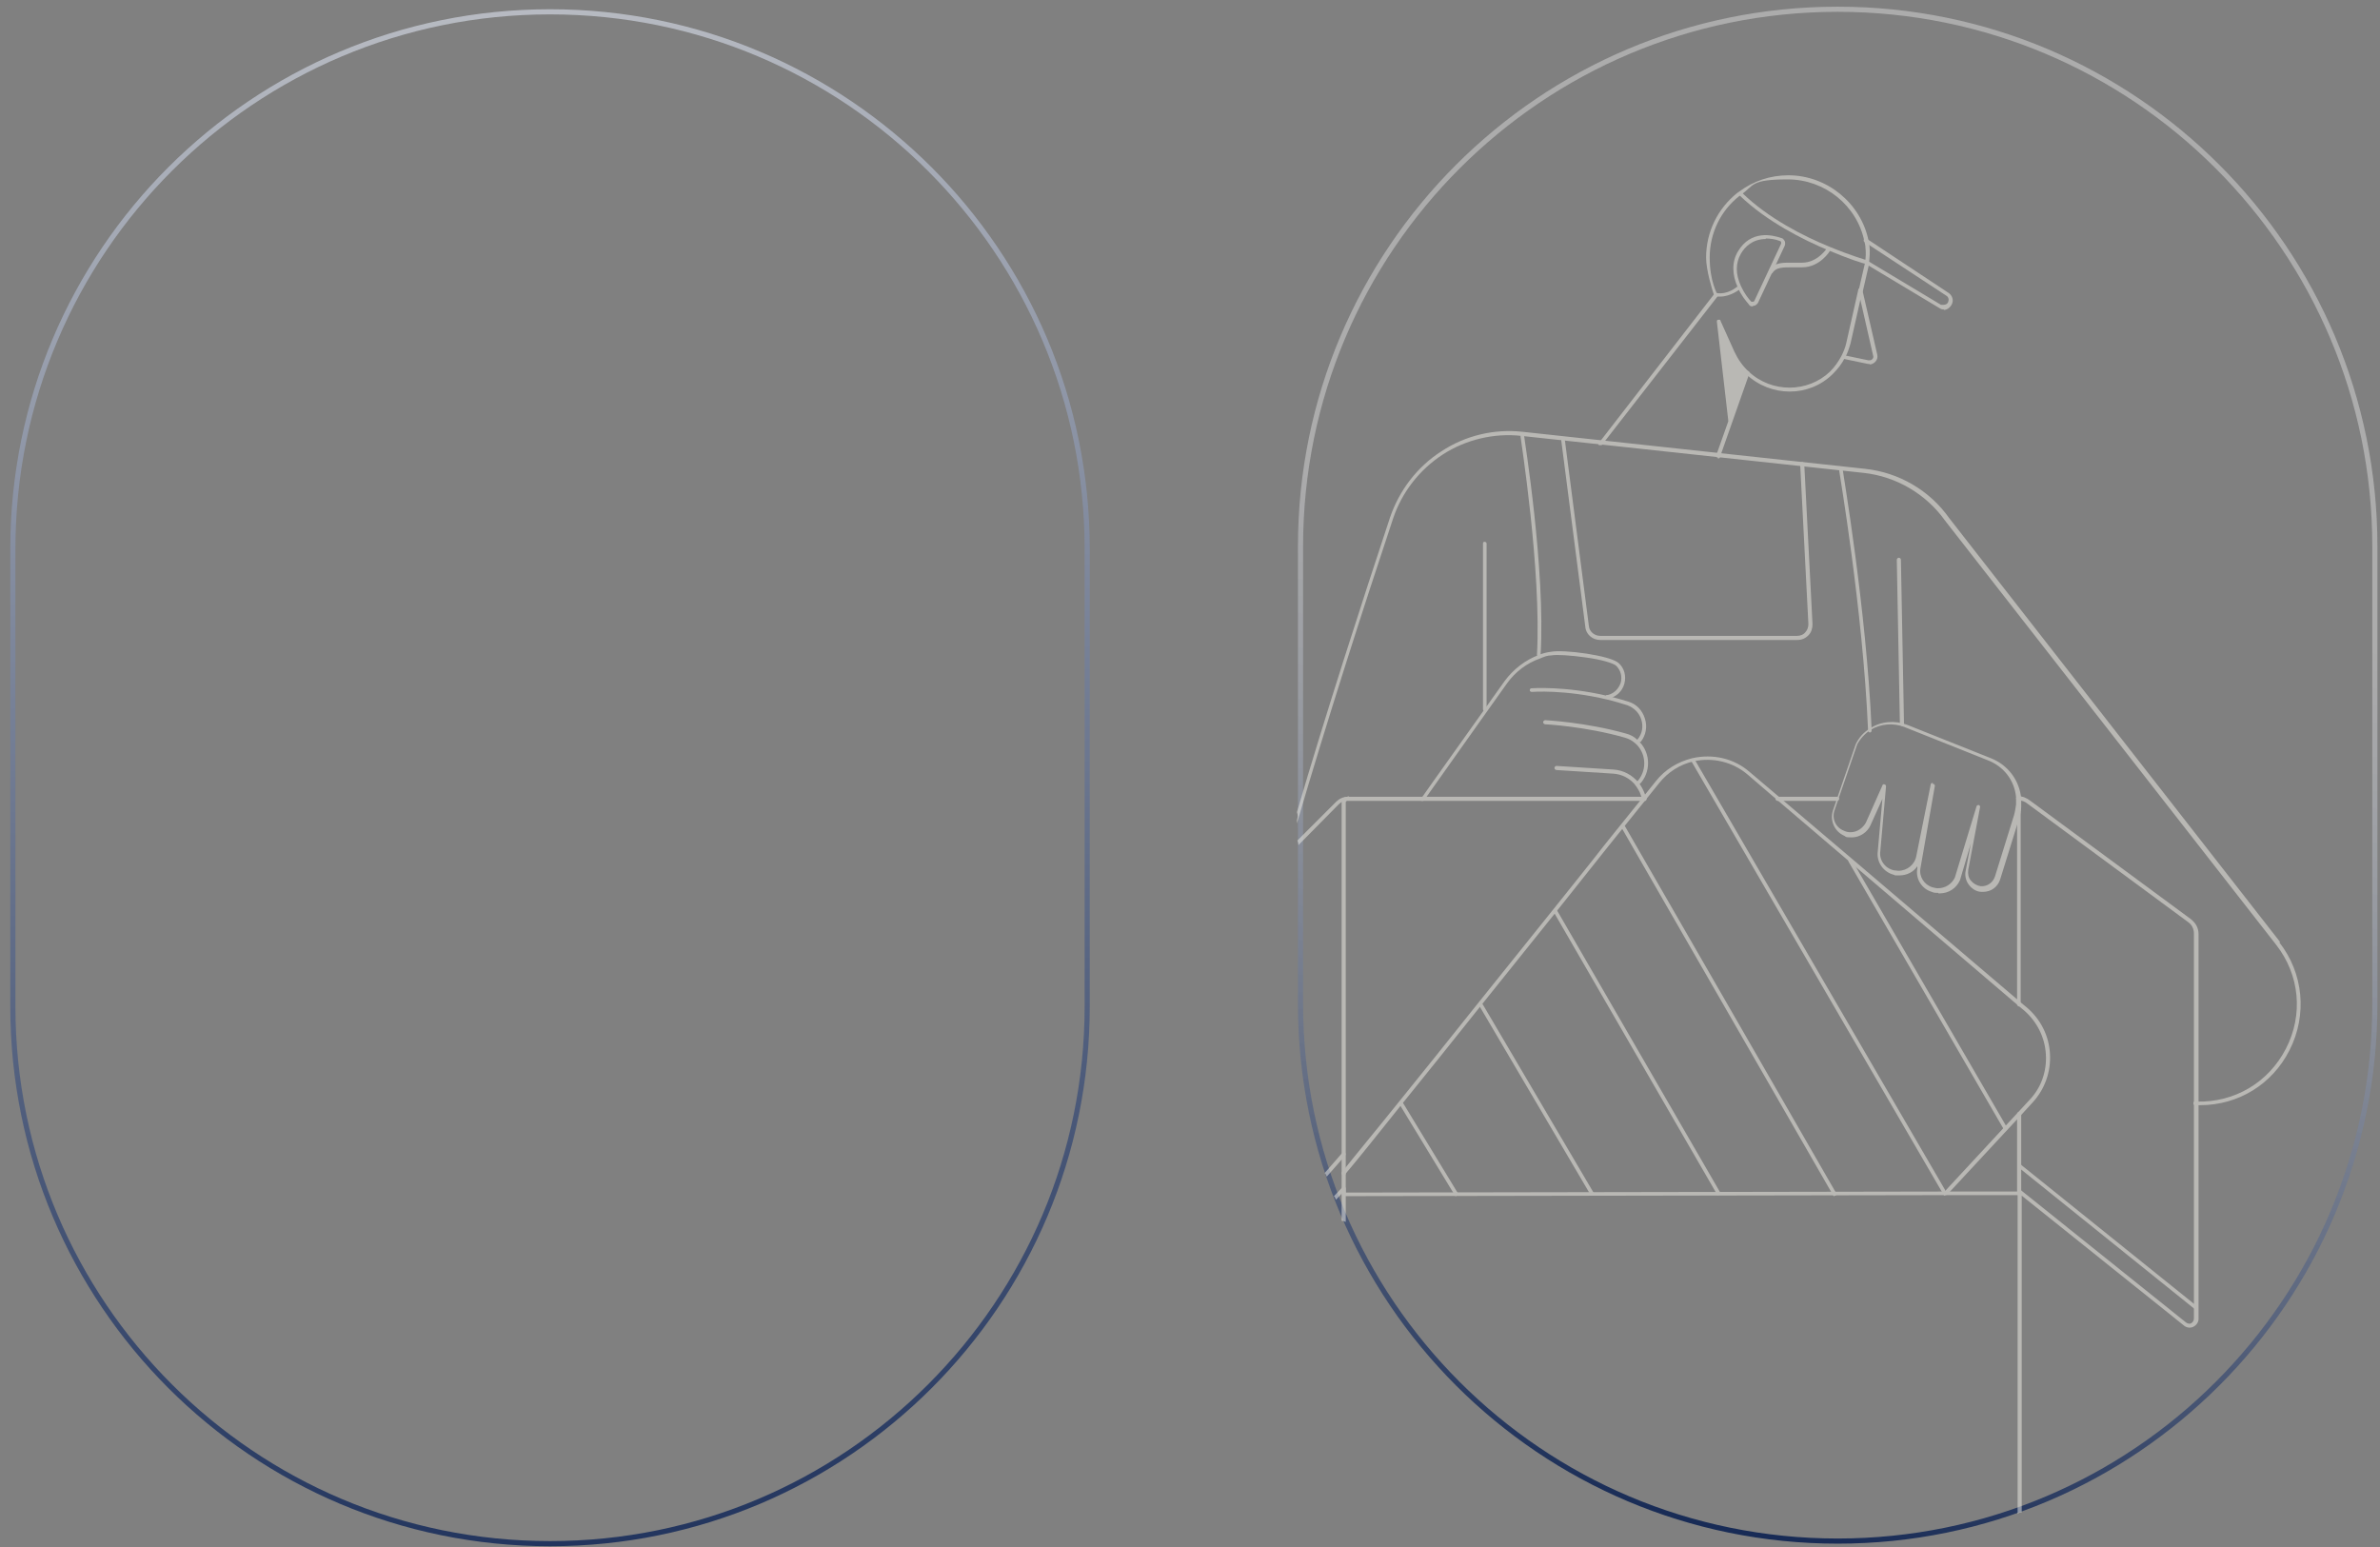 <?xml version="1.0" encoding="UTF-8"?>
<svg id="Layer_1" xmlns="http://www.w3.org/2000/svg" xmlns:xlink="http://www.w3.org/1999/xlink" version="1.1" viewBox="0 0 463 301">
  <rect x="0" y="0" width="463" height="301" fill="#808080" stroke="none"/>
  <!-- Generator: Adobe Illustrator 29.0.0, SVG Export Plug-In . SVG Version: 2.1.0 Build 186)  -->
  <defs>
    <style>
      .st0 {
        fill: #f2f0e8;
      }

      .st1 {
        opacity: .5;
      }

      .st2 {
        fill: #001647;
      }

      .st3 {
        stroke: url(#linear-gradient);
      }

      .st3, .st4 {
        fill: none;
      }

      .st4 {
        stroke: url(#linear-gradient1);
      }
    </style>
    <linearGradient id="linear-gradient" x1="365.3" y1="6609.9" x2="327.8" y2="6816.4" gradientTransform="translate(0 -6502)" gradientUnits="userSpaceOnUse">
      <stop offset="0" stop-color="#d8d8d8" stop-opacity=".5"/>
      <stop offset="1" stop-color="#001647"/>
    </linearGradient>
    <linearGradient id="linear-gradient1" x1="94.6" y1="6438" x2="119.6" y2="6872" gradientTransform="translate(0 -6502)" gradientUnits="userSpaceOnUse">
      <stop offset="0" stop-color="#d8d8d8"/>
      <stop offset="1" stop-color="#001647"/>
    </linearGradient>
  </defs>
  <g>
    <path class="st3" d="M357.5,1.8h0c57.7,0,104.5,46.8,104.5,104.5v89c0,57.7-46.8,104.5-104.5,104.5h0c-57.7,0-104.5-46.8-104.5-104.5v-89c0-57.7,46.8-104.5,104.5-104.5h0Z"/>
    <g class="st1">
      <path class="st2" d="M392.7,155.6v1.1-1.1h0Z"/>
      <path class="st0" d="M339.9,72.5l-3.2,9.1h0l-2.2-19.1,2.7,6c.7,1.6,1.7,2.9,2.9,4h-.2Z"/>
      <path class="st0" d="M377.1,173.7c-.5,0-.9,0-1.3-.2-2-.6-3.2-2.6-2.8-4.6v-.4c-.7,1.1-2,1.8-3.5,1.8s-.7,0-1-.1c-2.1-.5-3.5-2.5-3.2-4.6l.9-10.2-2.3,5.1c-.6,1.4-2.1,2.4-3.6,2.4s-1.1-.1-1.5-.3c-1.9-.8-2.9-3-2.2-5l4.4-12.8h0c.6-1.3,1.6-2.4,2.8-3.1,2.1-1.4,4.8-1.6,7.2-.7l16.3,6.5c3.3,1.3,5.6,4.3,5.9,7.9v1.5c0,.8-.2,1.5-.4,2.3l-3.7,11.9c-.5,1.5-1.8,2.4-3.3,2.4s-.2,0-.3,0c-1,0-1.9-.6-2.5-1.4-.6-.8-.8-1.8-.6-2.7l1-5.3-2.1,7.1h0c-.7,1.6-2.2,2.6-4,2.6h-.2ZM376.1,152.5h0c.2,0,.3.2.3.4l-2.8,16c-.3,1.6.7,3.2,2.3,3.7.4.1.7.2,1.1.2,1.4,0,2.7-.8,3.3-2.1l4.2-13.8c0-.2.3-.3.4-.3.2,0,.3.2.3.4l-2.3,12.2c-.1.8,0,1.5.5,2.1s1.2,1,1.9,1.1c1.3.1,2.4-.7,2.8-1.9l3.7-11.9c.2-.7.3-1.4.4-2.1v-1.4h0c-.3-3.3-2.4-6-5.5-7.2l-16.3-6.5c-2.1-.8-4.6-.6-6.5.6-1.1.7-2,1.7-2.6,2.8l-4.4,12.8c-.6,1.6.2,3.4,1.8,4,.4.2.8.3,1.3.3,1.3,0,2.4-.8,3-1.9l3.2-7.2c0-.2.3-.3.4-.2.2,0,.3.2.3.4l-1.1,12.5c-.3,1.8.9,3.4,2.6,3.8.3,0,.6.1.9.1,1.7,0,3.2-1.2,3.5-2.9l2.8-13.9c0-.2.2-.3.4-.3h0v.2Z"/>
      <path class="st0" d="M443.6,183.3l-64.4-82.5c-3.8-5.4-9.8-8.9-16.4-9.6l-66.6-7.2h0c-5.5-.6-11.1.7-15.8,3.8-4.7,3-8.2,7.6-10,12.9-5.4,16.3-12.6,38.5-18.1,57.3.2.5.2,1,0,1.5h0v.7c5.6-19.2,13.1-42.5,18.7-59.3,1.7-5.1,5.1-9.5,9.7-12.5,4.5-2.9,10-4.2,15.3-3.6h0l66.6,7.2c6.3.7,12.1,4.1,15.8,9.3l64.4,82.5c4.6,5.9,5.3,13.6,1.9,20.2-3.4,6.6-10,10.5-17.4,10.3h-.2c-.2,0-.4,0-.4.2s0,.4.2.5h1.1c7.4,0,14-4,17.4-10.7,3.5-6.9,2.7-15-2-21h.2Z"/>
      <path class="st0" d="M370,141.2c-.2,0-.4-.2-.4-.4l-.6-31.9c0-.2.2-.4.4-.4h0c.2,0,.4.2.4.4l.6,31.9c0,.2-.2.4-.4.4h0Z"/>
      <path class="st0" d="M363.8,142.5c-.2,0-.4-.2-.4-.4v-.2c-1-23.3-5.6-50.1-5.6-50.3s.1-.4.3-.4.4,0,.4.3c0,.3,4.6,27.1,5.6,50.4v.2c0,.2-.1.4-.4.4h.1Z"/>
      <path class="st0" d="M349.6,124.5h-38.3c-1.5,0-2.8-1.1-2.9-2.6l-4.7-36.4c0-.2.1-.4.3-.4s.4,0,.4.3l4.7,36.4c.1,1.1,1.1,1.9,2.2,1.9h38.3c.6,0,1.2-.2,1.6-.7.4-.4.6-1,.6-1.6l-1.6-31.1h0c0-.2.2-.4.4-.4s.4.2.4.4h0l1.6,31.1c0,.8-.2,1.6-.8,2.2-.6.6-1.3.9-2.2.9h0Z"/>
      <path class="st0" d="M299.4,127.8h0c-.2,0-.4-.2-.4-.4.9-16.4-3.2-42.2-3.2-42.5s.1-.4.3-.4.4,0,.4.3c0,.3,4.2,26.1,3.2,42.6,0,.2-.2.4-.4.4h.1Z"/>
      <path class="st0" d="M288.9,138.4c-.2,0-.4-.2-.4-.4v-32.2c0-.2,0-.4.3-.4s.4.2.4.4v32.2c0,.2,0,.4-.3.4Z"/>
      <path class="st0" d="M276.7,155.8h-.2c-.2-.1-.2-.4,0-.5h0l2.4-3.4c9.2-12.9,13.7-19.3,13.8-19.4,1.7-2.3,4-4.1,6.7-5.1.7-.3,1.5-.5,2.3-.6,2.4-.5,11.6.7,13.2,2.2,1.1,1,1.5,2.5,1.1,4s-1.6,2.6-3.1,2.9h-.1c-.2,0-.4,0-.4-.3s0-.4.3-.4h.1c1.2-.3,2.1-1.2,2.5-2.4.3-1.2,0-2.4-.9-3.3-.6-.5-2.9-1.2-5.9-1.6-2.8-.4-5.6-.6-6.7-.4-.8,0-1.5.3-2.2.6-2.6.9-4.8,2.6-6.4,4.8-.1.1-9.3,13.1-13.7,19.3l-2.4,3.4c0,.1-.2.2-.3.2h0Z"/>
      <path class="st0" d="M318.8,144.3h-.2c-.2-.1-.2-.4,0-.5.9-1.1,1.1-2.5.7-3.8s-1.4-2.3-2.7-2.8c-1.3-.4-2.6-.8-3.9-1.1-8.3-2-14.6-1.5-14.7-1.5-.2,0-.4-.1-.4-.3s.1-.4.3-.4c0,0,6.5-.5,14.9,1.5,1.3.3,2.7.7,4,1.1,1.6.5,2.7,1.7,3.2,3.3s.2,3.2-.8,4.5c0,0-.2.1-.3.1h-.1Z"/>
      <path class="st0" d="M318.5,152.9s-.2,0-.3-.1c-.1-.1-.1-.4,0-.5l.5-.5c1.8-2.2,1.5-5.5-.7-7.3-.6-.5-1.2-.8-1.9-1-7.7-2.2-15.4-2.6-15.5-2.6-.2,0-.4-.2-.4-.4s.2-.4.4-.4c0,0,7.9.4,15.7,2.6.8.2,1.6.6,2.2,1.2,2.5,2.1,2.8,5.8.8,8.3h0l-.5.5s-.2.1-.3.1h0Z"/>
      <path class="st0" d="M319.9,155.8c-.2,0-.3-.1-.4-.3l-.3-.8c-.2-.7-.6-1.3-1-1.9-1.1-1.4-2.7-2.2-4.4-2.3l-11-.7c-.2,0-.4-.2-.4-.4s.2-.4.4-.4l11,.7c2,.1,3.8,1.1,5,2.6.5.6.9,1.4,1.2,2.2l.3.8c0,.2,0,.4-.2.5h-.2Z"/>
      <path class="st0" d="M336.6,82c-.2,0-.4,0-.4-.3l-2.2-19.1c0-.2,0-.4.3-.4s.4,0,.4.2l2.7,6c.7,1.5,1.6,2.8,2.8,3.9,4.5,4.2,11.5,4.1,15.8,0,.9-.9,1.6-1.9,2.2-3,.4-.8.8-1.7,1-2.7l2.3-10.2c0-.2.2-.3.5-.3s.3.2.3.5l-2.3,10.2c-.3,1-.6,2-1.1,2.8-.6,1.2-1.4,2.2-2.4,3.2-4.6,4.5-12,4.5-16.8,0-1.3-1.2-2.2-2.5-3-4.1l-1.6-3.7,1.9,16.6c0,.2-.1.4-.3.4h0Z"/>
      <path class="st0" d="M311.3,86.6h-.2c-.2,0-.2-.4,0-.5h0l22.3-28.8c-.3-.9-1.5-4.7-1.5-7.2,0-4.9,2.2-9.5,6.1-12.6l.3-.2c2.8-2.1,6.1-3.2,9.6-3.2,7.5,0,14.1,5.4,15.6,12.7,0,.4.2.8.2,1.3.1,1,0,2-.1,3.1v.2l-1.2,5.2c0,.2-.2.3-.5.3s-.3-.2-.3-.5l1.2-5.2v-.2c.2-.9.2-1.9.1-2.8,0-.4-.1-.8-.2-1.2-1.4-7-7.7-12.1-14.9-12.1s-6.5,1.1-9.1,3l-.3.2c-3.7,2.9-5.8,7.3-5.8,12s1.5,7.1,1.5,7.2v.4l-22.5,28.9s-.2,0-.3,0h0Z"/>
      <path class="st0" d="M378.3,60.2c-.3,0-.6,0-.9-.2l-14.5-8.7c-.4,0-3.4-1-7.2-2.6-5-2.1-12-5.6-17.3-10.7-.2,0-.2-.4,0-.5.1-.2.4-.2.5,0,5.1,5,12.1,8.5,17,10.5,4.1,1.7,7.2,2.6,7.2,2.6h0l14.5,8.7c.2,0,.3,0,.5,0,.4,0,.8-.2.9-.6.2-.5,0-1-.4-1.2-15.8-10.4-15.9-10.4-15.9-10.5-.2,0-.2-.4,0-.5.1-.2.4-.2.5,0,.1,0,2.4,1.6,15.9,10.5.7.5,1,1.4.6,2.2-.3.6-.9,1.1-1.6,1.1h0l.2-.2Z"/>
      <path class="st0" d="M341,59.6c-.3,0-.6,0-.8-.4-.6-.7-1.5-1.8-2.1-3.2-1.2-2.6-1.2-5.1,0-7.1,2.5-4.2,6.7-3.2,8.4-2.6.3,0,.5.3.7.6.1.3.1.6,0,.9l-5.2,11.1c-.2.3-.5.6-.9.6h-.2.1ZM343.5,46.5c-2.6,0-4.1,1.6-4.8,2.8-1.1,1.9-1.1,4,0,6.4.6,1.3,1.4,2.4,2,3,0,0,.2,0,.3,0s.2,0,.3-.2l5.2-11.1v-.3c0,0-.1-.2-.2-.2-1-.4-2-.5-2.8-.5h0Z"/>
      <path class="st0" d="M344.5,53.1h-.2c-.2,0-.2-.3-.1-.5,1-1.6,2.5-1.5,4.8-1.5h1.6c3,0,4.8-2.8,4.8-2.8.1-.2.3-.2.5,0,.2,0,.2.3.1.5,0,0-1.9,3.2-5.4,3.2s-1.2,0-1.7,0c-2.2,0-3.4,0-4.1,1.1,0,0-.2.2-.3.2h0Z"/>
      <path class="st0" d="M334.6,57.7h-.8c-.2,0-.3-.2-.3-.4s.2-.3.4-.3c2.2.4,4-1.2,4-1.2.2,0,.4,0,.5,0,.1.2.1.4,0,.5,0,0-1.7,1.4-3.8,1.4h0Z"/>
      <path class="st0" d="M334.2,89h-.1c-.2,0-.3-.3-.2-.5l5.7-16.1c0-.2.3-.3.5-.2.2,0,.3.3.2.5h0l-5.7,16.2c0,.2-.2.3-.4.3h0v-.2Z"/>
      <path class="st0" d="M363.7,70.8h-.3l-4.8-1c-.2,0-.3-.2-.3-.4s.2-.3.4-.3l4.8,1c.3,0,.5,0,.7-.2s.3-.4.2-.7l-2.9-12.7h0c0-.2.2-.4.4-.4s.3,0,.4.3l2.9,12.6c.1.5,0,1-.4,1.4-.3.3-.7.5-1.1.5h0Z"/>
      <path class="st0" d="M262.2,155h0c-.9,0-1.7.4-2.3,1l-7.5,7.5c.1.3.2.6.2.9l7.8-7.9c.5-.5,1.1-.8,1.8-.8h0c.2,0,.4-.2.4-.4s-.2-.4-.4-.4h0Z"/>
      <path class="st0" d="M261,232.3v5.2c.3,0,.5.1.8.2v-6.4c0-.2,0-.3-.2-.4h-.4l-1.7,1.8c.2.2.3.4.4.7l1.2-1.3v.2Z"/>
      <path class="st0" d="M426.2,178.8l-31.2-23c-.8-.6-1.5-.9-2.4-.9h0c-.2,0-.4.2-.4.4s.2.4.4.4c.7,0,1.3.2,1.9.7l31.2,23c.7.5,1.1,1.3,1.1,2.2v74.9c0,.4-.2.7-.5.9-.3.2-.7.1-1-.1l-32.2-25.8c-.1,0-.3-.1-.4,0-.1,0-.2.2-.2.3v62.7c.2-.2.5-.3.8-.3v-61.6l31.6,25.3c.5.4,1.2.5,1.8.2.6-.3,1-.9,1-1.5v-74.9c0-1.1-.5-2.1-1.4-2.8h0Z"/>
      <path class="st0" d="M261.6,224.3c-.2-.1-.4-.1-.5,0l-3.4,3.9c.2.2.3.4.4.7l3.6-4.1c.1-.2.1-.4,0-.5h-.1Z"/>
      <path class="st0" d="M427,254.7h0l-34.2-27.5c-.2-.1-.2-.4,0-.5.1-.2.4-.2.5,0l34.2,27.5-.2.3-.2.3h0Z"/>
      <path class="st0" d="M261.4,228.7c-.2,0-.4-.2-.4-.4v-72.2c0-.6.5-1.1,1.1-1.1h57.8c.2,0,.4.2.4.4s-.2.4-.4.4h-57.8c-.2,0-.3.2-.3.3v72.2c0,.2-.2.4-.4.4h0Z"/>
      <path class="st0" d="M378.4,232.6c-.2,0-.4-.2-.4-.4s.2-.4.4-.4h14v-15.1c0-.2.2-.4.4-.4s.4.2.4.4v15.4c0,.2-.2.4-.4.4h-14.4Z"/>
      <path class="st0" d="M392.8,195.8c-.2,0-.4-.2-.4-.4v-39.8c-.1-.2,0-.4.3-.4s.4.2.4.4v39.8c.1.2,0,.4-.3.4Z"/>
      <path class="st0" d="M357.4,155.8h-11.6c-.2,0-.4-.2-.4-.4s.2-.4.4-.4h11.6c.2,0,.4.2.4.4s-.2.4-.4.4Z"/>
      <path class="st0" d="M261.4,232.7c-.1,0-.2,0-.3-.1,0,0-.1-.2-.1-.3v-4.2c2.2-2.8,6.2-7.6,11.1-13.7,4.3-5.3,9.5-11.8,15.4-19.2,4.8-6,9.8-12.2,14.6-18.2,3.5-4.4,7-8.7,10.1-12.7l9.9-12.3c1.8-2.3,4.3-3.8,7.1-4.5,4-.9,8.1,0,11.2,2.7l19.8,16.8,32.9,28,1.2,1c2.7,2.3,4.3,5.5,4.5,9s-1,6.9-3.4,9.5l-2.2,2.4-14.4,15.5s-.2.1-.3.1h-.3l-116.7.2h-.1ZM261.8,228.5v3.5l116.5-.2,16.5-17.8c2.3-2.4,3.4-5.6,3.2-8.9-.2-3.3-1.7-6.3-4.2-8.5l-1.2-1-46.9-40-5.7-4.9c-2.9-2.5-6.8-3.4-10.5-2.6-2.7.6-5,2.1-6.7,4.2l-9.9,12.3c-3.2,4-6.6,8.3-10.1,12.7-4.8,6-9.8,12.2-14.6,18.2-5.9,7.4-11.1,13.9-15.4,19.2-4.8,6-8.7,10.9-11,13.6h0v.2Z"/>
      <path class="st0" d="M283.3,232.7c-.1,0-.3,0-.3-.2l-10.7-17.6c-.1-.2,0-.4.1-.5.2-.1.4,0,.5.1l10.7,17.6c.1.2,0,.4-.1.5h-.2Z"/>
      <path class="st0" d="M309.7,232.6c-.1,0-.3,0-.3-.2l-21.6-36.7c-.1-.2,0-.4.1-.5.2-.1.4,0,.5.1l21.6,36.7c.1.2,0,.4-.1.5h-.2Z"/>
      <path class="st0" d="M334.3,232.5c-.1,0-.3,0-.3-.2l-31.7-54.8c-.1-.2,0-.4.1-.5.2-.1.4,0,.5.1l31.7,54.8c.1.2,0,.4-.1.5h-.2Z"/>
      <path class="st0" d="M356.9,232.7c-.1,0-.3,0-.3-.2h0l-41.1-71.4c-.1-.2,0-.4.1-.5.2-.1.4,0,.5.1l41.1,71.4c.1.2,0,.4-.1.5h-.2Z"/>
      <path class="st0" d="M378.1,232.1c-.1,0-.3,0-.3-.2l-48.7-83.7c-.1-.2,0-.4.1-.5.2-.1.4,0,.5.1l48.7,83.7c.1.2,0,.4-.1.5h-.2Z"/>
      <path class="st0" d="M390,219.7c-.1,0-.3,0-.3-.2l-30.1-51.9c-.1-.2,0-.4.1-.5.2-.1.4,0,.5.1h0l30.1,51.9c.1.2,0,.4-.1.5h-.2Z"/>
    </g>
  </g>
  <path class="st4" d="M107,2.3h0c57.7,0,104.5,46.8,104.5,104.5v89c0,57.7-46.8,104.5-104.5,104.5h0c-57.7,0-104.5-46.8-104.5-104.5v-89C2.5,49,49.3,2.3,107,2.3Z"/>
</svg>